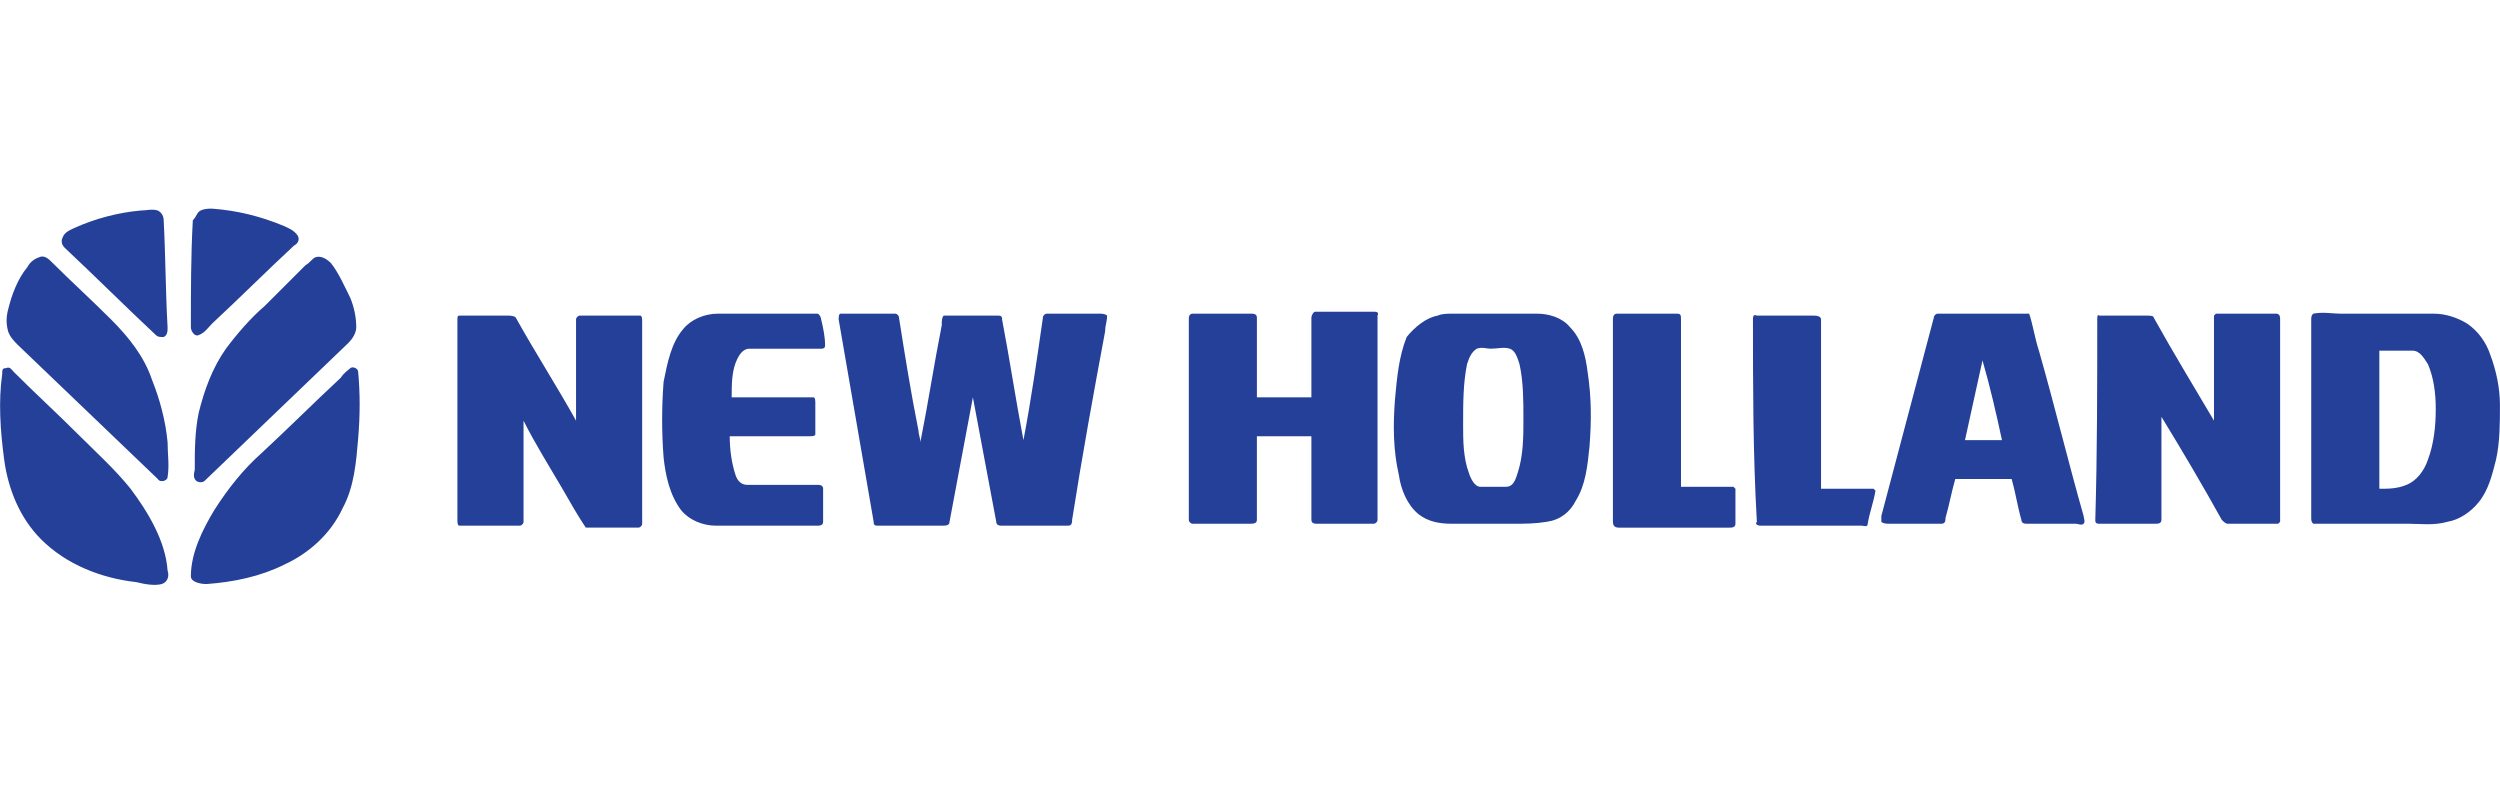 <?xml version="1.0" encoding="UTF-8"?>
<!DOCTYPE svg PUBLIC "-//W3C//DTD SVG 1.1//EN" "http://www.w3.org/Graphics/SVG/1.1/DTD/svg11.dtd">
<!-- Creator: CorelDRAW -->
<svg xmlns="http://www.w3.org/2000/svg" xml:space="preserve" width="4726px" height="1500px" version="1.1" style="shape-rendering:geometricPrecision; text-rendering:geometricPrecision; image-rendering:optimizeQuality; fill-rule:evenodd; clip-rule:evenodd"
viewBox="0 0 475.18 150.82"
 xmlns:xlink="http://www.w3.org/1999/xlink"
 xmlns:xodm="http://www.corel.com/coreldraw/odm/2003">
 <defs>
  <style type="text/css">
   <![CDATA[
    .fil0 {fill:none}
    .fil1 {fill:#254098;fill-rule:nonzero}
   ]]>
  </style>
 </defs>
 <g id="Слой_x0020_1">
  <g id="_1845371314544">
   <rect class="fil0" width="475.18" height="150.82"/>
   <path class="fil1" d="M66.6 69.97c0.37,-0.37 1.48,0 1.48,0.74 0.37,4.07 0.37,8.14 0,12.58 -0.37,4.43 -0.74,9.24 -2.96,13.31 -2.22,4.8 -6.28,8.5 -11.09,10.72 -4.44,2.22 -9.61,3.33 -14.79,3.69 -1.11,0 -2.96,-0.36 -2.96,-1.47 0,-4.44 2.22,-8.88 4.44,-12.57 2.59,-4.07 5.54,-7.77 8.87,-10.73 5.18,-4.8 9.99,-9.61 15.16,-14.42 0.74,-1.11 1.48,-1.48 1.85,-1.85zm-65.44 0c0.74,-0.37 1.1,0.37 1.48,0.74 4.06,4.07 8.13,7.77 12.2,11.84 3.32,3.32 7.02,6.65 9.98,10.35 3.33,4.44 6.65,9.98 7.03,15.53 0.37,1.11 0,2.22 -1.11,2.58 -1.48,0.38 -3.33,0 -4.81,-0.36 -6.66,-0.74 -13.31,-3.33 -18.12,-8.14 -4.07,-4.07 -6.28,-9.61 -7.02,-15.16 -0.74,-5.54 -1.11,-11.09 -0.37,-16.27 0,-0.74 0,-1.11 0.74,-1.11zm451.09 -3.32c0,8.87 0,17.38 0,26.25 1.85,0 3.32,0 5.17,-0.74 1.85,-0.74 3.33,-2.59 4.07,-4.81 1.11,-2.96 1.48,-6.28 1.48,-9.61 0,-2.96 -0.37,-5.92 -1.48,-8.51 -0.74,-1.1 -1.48,-2.58 -2.96,-2.58 -2.22,0 -4.43,0 -6.28,0zm-12.58 -7.03c1.85,-0.37 3.7,0 5.18,0 5.92,0 11.83,0 17.75,0 2.22,0 4.44,0.74 6.28,1.85 2.22,1.48 3.7,3.7 4.44,5.92 1.11,2.95 1.85,6.28 1.85,9.61 0,3.33 0,7.03 -0.74,10.35 -0.74,2.96 -1.48,5.92 -3.33,8.14 -1.48,1.85 -3.69,3.32 -5.91,3.69 -2.59,0.74 -5.18,0.37 -7.4,0.37 -5.54,0 -10.72,0 -16.27,0 -0.74,0 -1.48,0 -1.85,0 -0.37,-0.37 -0.37,-0.74 -0.37,-1.11 0,-12.57 0,-25.14 0,-37.71 0,-0.37 0,-0.74 0.37,-1.11zm-41.04 1.11c0,-0.37 0,-1.11 0.37,-0.74 2.96,0 5.92,0 8.88,0 0.74,0 1.48,0 1.48,0.37 3.69,6.66 7.76,13.31 11.46,19.6 0,-6.66 0,-13.31 0,-19.97l0.37 -0.37c3.7,0 7.76,0 11.46,0 0.74,0 0.74,0.74 0.74,1.11 0,12.94 0,25.88 0,38.45l-0.37 0.37c-3.33,0 -6.66,0 -9.61,0 -0.37,0 -0.74,-0.37 -1.11,-0.74 -3.7,-6.65 -7.4,-12.94 -11.47,-19.59 0,6.65 0,12.94 0,19.59 0,0.74 -0.74,0.74 -1.1,0.74 -3.7,0 -7.03,0 -10.73,0 -0.74,0 -0.74,-0.37 -0.74,-0.74 0.37,-12.57 0.37,-25.51 0.37,-38.08zm-25.14 22.93c2.22,0 4.81,0 7.03,0 -1.11,-5.18 -2.22,-9.99 -3.7,-15.16 -1.11,5.17 -2.22,9.98 -3.33,15.16zm-5.92 -23.3c0,-0.37 0.37,-0.74 0.74,-0.74 5.18,0 9.99,0 15.16,0 0.74,0 1.48,0 2.22,0 0.74,2.22 1.11,4.81 1.85,7.03 2.96,10.35 5.55,21.07 8.5,31.43 0,0.36 0.37,1.1 0,1.47 -0.37,0.37 -1.11,0 -1.47,0 -2.96,0 -6.29,0 -9.25,0 -0.37,0 -1.11,0 -1.11,-0.74 -0.74,-2.58 -1.11,-5.17 -1.85,-7.76 -3.69,0 -7.02,0 -10.72,0 -0.74,2.59 -1.11,4.81 -1.85,7.39 0,0.37 0,1.11 -0.74,1.11 -3.32,0 -6.65,0 -9.98,0 -0.37,0 -1.11,0 -1.48,-0.37 0,-0.37 0,-0.74 0,-1.1 3.33,-12.58 6.66,-25.15 9.98,-37.72zm-34.38 0.37c0,-0.37 0,-1.11 0.74,-0.74 3.69,0 7.02,0 10.72,0 0.37,0 1.48,0 1.48,0.74 0,10.72 0,21.45 0,32.17 3.33,0 6.65,0 9.98,0l0.37 0.37c-0.37,2.22 -1.11,4.07 -1.48,6.28 0,0.74 -0.74,0.37 -1.11,0.37 -6.28,0 -12.94,0 -19.22,0 -0.74,0 -1.11,-0.37 -0.74,-0.74 -0.74,-12.94 -0.74,-25.88 -0.74,-38.45zm-26.62 0c0,-0.37 0,-1.11 0.74,-1.11 3.69,0 7.39,0 11.46,0 0.74,0 0.74,0.37 0.74,1.11 0,10.72 0,21.08 0,31.8 3.33,0 6.65,0 9.98,0l0.37 0.37c0,2.22 0,4.44 0,6.65 0,0.74 -0.74,0.74 -1.11,0.74 -7.02,0 -14.05,0 -21.07,0 -0.74,0 -1.11,-0.37 -1.11,-1.11 0,-12.94 0,-25.88 0,-38.45zm-25.89 5.55c-1.11,0.74 -1.47,1.85 -1.84,2.95 -0.74,3.7 -0.74,7.4 -0.74,11.47 0,2.96 0,6.28 1.11,9.24 0.36,1.11 1.1,2.59 2.21,2.59 1.48,0 3.33,0 4.81,0 1.48,0 1.85,-1.48 2.22,-2.59 1.11,-3.33 1.11,-7.02 1.11,-10.35 0,-3.33 0,-7.03 -0.74,-10.36 -0.37,-1.1 -0.74,-2.58 -1.85,-2.95 -1.11,-0.37 -2.22,0 -3.7,0 -0.74,0 -1.48,-0.37 -2.59,0zm-7.39 -6.29c0.74,-0.37 1.85,-0.37 2.96,-0.37 5.17,0 10.72,0 15.9,0 2.21,0 4.8,0.74 6.28,2.59 2.22,2.22 2.96,5.55 3.33,8.5 0.74,4.81 0.74,9.25 0.37,14.05 -0.37,3.7 -0.74,7.4 -2.59,10.36 -1.11,2.22 -2.96,3.69 -5.54,4.06 -2.22,0.37 -4.07,0.37 -6.29,0.37 -4.07,0 -7.77,0 -11.83,0 -2.22,0 -4.44,-0.37 -6.29,-1.84 -2.22,-1.85 -3.33,-4.81 -3.7,-7.4 -1.11,-4.81 -1.11,-9.61 -0.74,-14.42 0.37,-4.07 0.74,-8.13 2.22,-11.83 1.48,-1.85 3.7,-3.7 5.92,-4.07zm-47.33 0.74c0,-0.37 0,-1.11 0.74,-1.11 3.7,0 7.4,0 11.09,0 0.37,0 1.11,0 1.11,0.74 0,5.18 0,9.98 0,15.16 3.33,0 7.03,0 10.36,0 0,-5.18 0,-9.98 0,-15.16 0,-0.37 0.37,-1.11 0.73,-1.11 3.7,0 7.4,0 11.1,0 0.37,0 1.11,0 0.74,0.74 0,12.94 0,25.88 0,38.82 0,0.37 -0.37,0.74 -0.74,0.74 -3.7,0 -7.03,0 -10.73,0 -0.37,0 -1.1,0 -1.1,-0.74 0,-5.17 0,-10.35 0,-15.89 -3.33,0 -7.03,0 -10.36,0 0,5.17 0,10.35 0,15.89 0,0.74 -0.74,0.74 -1.48,0.74 -3.69,0 -7.02,0 -10.72,0 -0.37,0 -0.74,-0.37 -0.74,-0.74 0,-12.57 0,-25.51 0,-38.08zm-66.55 0c0,-0.37 0,-1.11 0.37,-1.11 3.33,0 7.02,0 10.35,0 0.37,0 0.74,0.37 0.74,0.74 1.11,7.03 2.22,14.05 3.7,21.45 0,0.74 0.37,1.48 0.37,2.22 1.48,-7.4 2.59,-14.8 4.06,-22.19 0,-0.74 0,-1.48 0.37,-1.85 3.33,0 7.03,0 10.36,0 0.74,0 0.74,0.37 0.74,0.74 1.48,7.77 2.58,15.16 4.06,22.93 1.48,-7.77 2.59,-15.53 3.7,-23.3 0,-0.37 0.37,-0.74 0.74,-0.74 3.33,0 6.66,0 9.98,0 0.37,0 1.11,0 1.48,0.37 0,1.11 -0.37,1.85 -0.37,2.96 -2.21,11.83 -4.43,24.03 -6.28,35.86 0,0.37 0,1.11 -0.74,1.11 -4.07,0 -8.14,0 -12.57,0 -0.37,0 -1.11,0 -1.11,-0.74 -1.48,-7.76 -2.96,-15.89 -4.44,-23.66 -1.48,7.77 -2.96,15.9 -4.44,23.66 0,0.74 -0.74,0.74 -1.48,0.74 -4.06,0 -8.13,0 -12.2,0 -0.74,0 -0.74,-0.37 -0.74,-0.74 -2.22,-12.94 -4.43,-25.51 -6.65,-38.45zm-29.58 1.85c1.48,-1.85 4.06,-2.96 6.65,-2.96 6.29,0 12.57,0 18.86,0 0.37,0 0.74,0.74 0.74,1.11 0.37,1.48 0.74,3.33 0.74,4.81 0,0.37 0,0.74 -0.74,0.74 -4.44,0 -9.24,0 -13.68,0 -1.11,0 -1.85,1.11 -2.22,1.85 -1.11,2.21 -1.11,4.8 -1.11,7.39 5.18,0 10.35,0 15.53,0 0.37,0 0.37,0.74 0.37,1.11 0,1.85 0,4.07 0,5.92 0,0.37 -0.74,0.37 -1.11,0.37 -5.18,0 -9.98,0 -15.16,0 0,2.58 0.37,5.17 1.11,7.39 0.37,1.11 1.11,1.85 2.22,1.85 4.44,0 8.87,0 13.31,0 0.37,0 1.11,0 1.11,0.74 0,2.22 0,4.07 0,6.28 0,0.74 -0.74,0.74 -1.11,0.74 -6.29,0 -12.94,0 -19.23,0 -2.59,0 -5.17,-1.11 -6.65,-2.95 -2.22,-2.96 -2.96,-6.66 -3.33,-9.99 -0.37,-4.8 -0.37,-9.61 0,-14.42 0.74,-3.69 1.48,-7.39 3.7,-9.98zm-42.52 -2.59c2.95,0 5.91,0 9.24,0 0.37,0 1.11,0 1.48,0.37 3.7,6.66 7.76,12.94 11.46,19.6 0,-6.29 0,-12.94 0,-19.23 0,-0.37 0.37,-0.74 0.74,-0.74 3.7,0 7.4,0 11.46,0 0.37,0 0.37,0.74 0.37,1.11 0,12.94 0,25.51 0,38.45 0,0.37 -0.37,0.74 -0.74,0.74 -3.32,0 -6.65,0 -9.98,0 -1.48,-2.21 -2.96,-4.8 -4.44,-7.39 -2.59,-4.44 -5.17,-8.51 -7.39,-12.94 0,6.28 0,12.94 0,19.22 0,0.37 -0.37,0.74 -0.74,0.74 -3.7,0 -7.77,0 -11.46,0 -0.37,0 -0.37,-0.74 -0.37,-1.11 0,-12.57 0,-25.14 0,-38.08 0,-0.37 0,-0.74 0.37,-0.74zm-27.37 -11.09c1.11,-0.37 2.22,0.37 2.96,1.11 1.48,1.85 2.59,4.44 3.7,6.65 0.74,1.85 1.11,3.7 1.11,5.55 0,1.11 -0.74,2.22 -1.48,2.96 -9.24,8.87 -18.12,17.38 -27.36,26.25 -0.37,0.37 -1.48,0.37 -1.85,-0.37 -0.37,-0.74 0,-1.48 0,-1.85 0,-3.7 0,-7.02 0.74,-10.72 1.11,-4.44 2.59,-8.51 5.18,-12.2 2.21,-2.96 4.8,-5.92 7.39,-8.14 2.59,-2.59 5.18,-5.17 7.77,-7.76 0.74,-0.37 1.11,-1.11 1.84,-1.48zm-52.5 0c0.74,-0.37 1.48,0 2.22,0.74 3.7,3.7 7.76,7.39 11.46,11.09 3.33,3.33 6.29,7.03 7.77,11.46 1.48,3.7 2.58,7.77 2.96,11.84 0,2.21 0.37,4.43 0,6.65 0,0.74 -1.48,1.11 -1.85,0.37 -8.88,-8.5 -17.75,-17.01 -26.63,-25.51 -0.73,-0.74 -1.47,-1.48 -1.84,-2.59 -0.37,-1.48 -0.37,-2.59 0,-4.07 0.73,-2.96 1.84,-5.91 3.69,-8.13 0.37,-0.74 1.11,-1.48 2.22,-1.85zm30.69 -8.88c0.74,-0.36 1.48,-0.36 2.22,-0.36 4.8,0.36 9.24,1.47 13.68,3.32 0.74,0.37 1.85,0.74 2.59,1.85 0.37,0.74 0,1.48 -0.74,1.85 -5.18,4.81 -10.35,9.98 -15.53,14.79 -0.74,0.74 -1.48,1.85 -2.59,2.22 -0.74,0.37 -1.48,-0.74 -1.48,-1.48 0,-7.03 0,-13.68 0.37,-20.34 0.74,-0.74 0.74,-1.48 1.48,-1.85zm-11.46 0c1.11,0 2.22,-0.36 3.33,0 0.74,0.37 1.11,1.11 1.11,1.85 0.36,6.66 0.36,13.68 0.74,20.34 0,0.74 0,1.48 -0.74,1.85 -0.74,0 -1.11,0 -1.48,-0.37 -5.92,-5.55 -11.47,-11.09 -17.38,-16.64 -0.37,-0.37 -0.74,-1.11 -0.37,-1.85 0.37,-1.11 1.48,-1.48 2.22,-1.85 4.06,-1.85 8.5,-2.96 12.57,-3.33z"/>
  </g>
 </g>
</svg>
